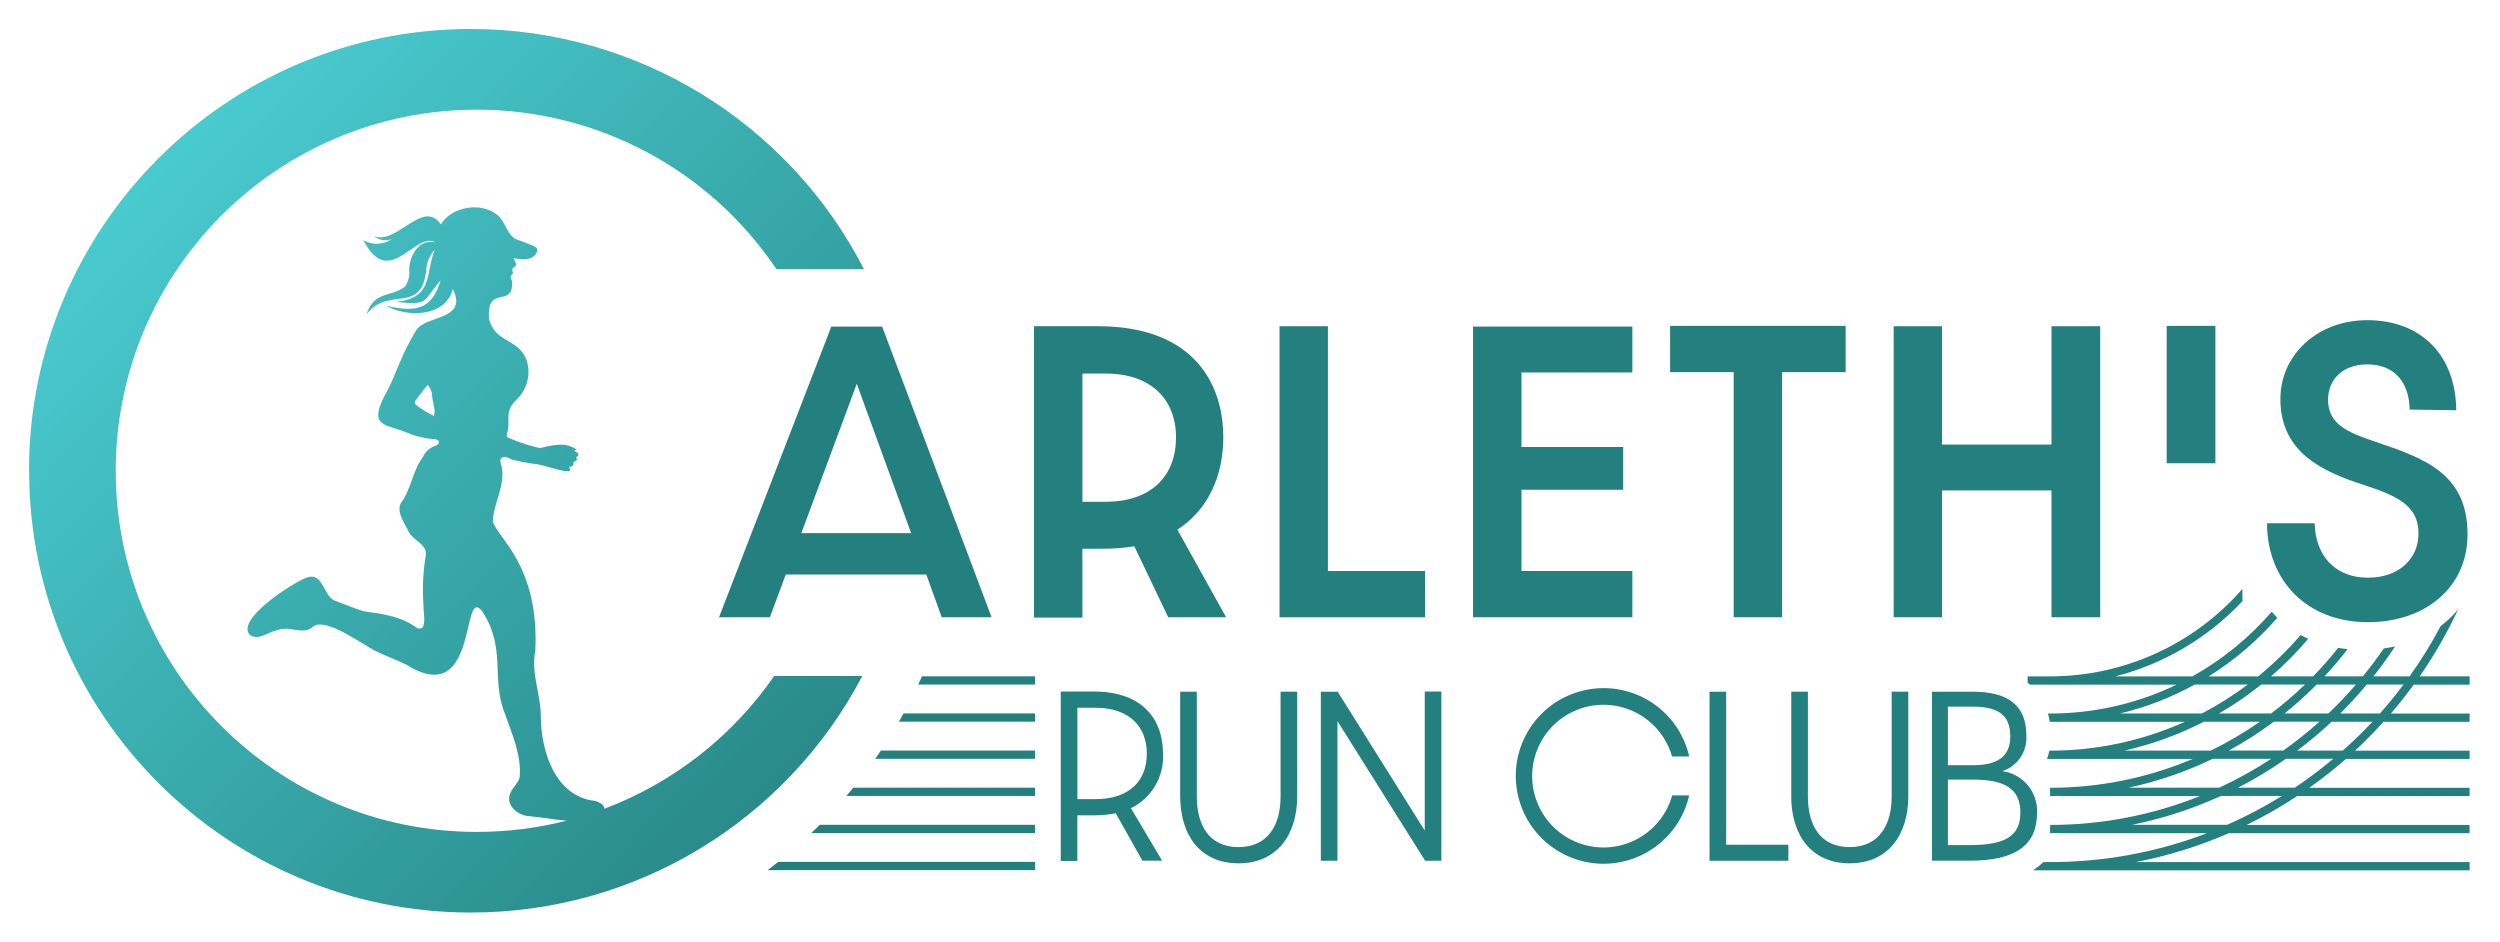 <svg xmlns="http://www.w3.org/2000/svg" width="690" height="260" viewBox="0 0 690 260" fill="none"><path d="M8 129.94C8 62.6 62.59 8 129.93 8C175.68 7.99 217.59 33.59 238.46 74.3H214.31C195.8 46.76 164.79 30.25 131.61 30.27C76.57 30.27 31.94 74.89 31.94 129.94C31.94 184.98 76.56 229.61 131.61 229.61C139.97 229.61 148.3 228.57 156.4 226.5C152.98 226.26 149.64 225.56 146.2 225.27C142.93 225.22 139.14 222.04 141 218.6C141.64 217.21 143.05 216.09 143.42 214.56C144 208.51 141.33 202.67 139.4 197.09C135.38 187.31 139.91 179.14 133.05 168.63C130.27 165.21 129.93 171.06 128.26 176.92C126.38 183.51 122.8 190.1 112.18 183.46C109.32 182.02 106.22 181 103.37 179.53C99.72 177.65 90.27 170.59 86.57 172.78C85.07 174.38 83.06 174.08 81.02 173.77C79.46 173.37 77.81 173.45 76.3 173.98C73.85 174.48 71.44 176.89 68.97 175.24C64.89 171 80.83 160.85 84.52 159.45C89.24 157.66 89.11 164.4 92.44 165.8C95.13 166.76 97.75 167.93 100.48 168.74C105.61 169.42 110.78 170.1 115.1 173.33C118.14 174.5 116.77 168.88 116.89 167.25C116.53 162.51 116.75 157.74 117.55 153.06C117.8 150.2 113.86 149.03 112.8 146.76C111.75 144.43 109.45 141.65 110.54 138.99C113.49 135.13 113.76 130.15 116.66 126.23C117.35 124.67 118.67 123.48 120.3 122.98C121.43 122.45 121.54 121.62 120.3 121.25C117.57 121.1 114.89 120.48 112.38 119.42C106.29 116.97 102 117.84 105.86 109.76C109.46 103.59 110.01 99.03 115.02 90.93C117.86 86.96 129.21 88.36 125 79.73C122.91 87.82 111.78 87.51 106.62 84.38C114.93 86.33 119.21 85.35 121.62 77.37C116.48 83.29 118.67 84.24 109.31 83.35C119.78 82.06 117.27 75.84 120 68.89C118.63 70.38 117.81 72.28 117.66 74.3C116.45 87.09 107.22 78.74 101.11 86.8C103.32 80.23 107.62 82.16 111.76 79.14C112.73 77.77 113.15 76.09 112.94 74.42C112.99 70.58 115.64 65.8 120.07 66.91V66.87C117.88 65.66 115.46 67.44 112.91 69.21C108.94 71.97 104.63 74.74 100.26 66.27C102.75 67.74 105.87 67.6 108.22 65.92C106.53 66.65 104.57 66.34 103.18 65.14C105.91 66.3 108.85 64.45 111.7 62.61C115.39 60.22 118.94 57.84 121.68 61.96C124.41 57.09 133.24 55.28 137.87 59.88C139.59 61.85 140.14 65.06 142.67 66.13C144.21 66.61 145.69 67.25 147.19 67.85C148.52 68.39 148.62 69.32 147.66 70.38C145.94 72.16 143.88 71.43 141.73 71.29C143.76 74.7 140.55 72.85 141.61 75.37C140.89 76.28 140.69 76.25 141.32 77.57C141.77 85.37 134.41 78.26 134.95 87.79C135.92 92.69 139.87 93.51 142.72 95.75C147.27 99.39 146.62 106.64 142.48 110.39C138.88 113.94 141.19 115.95 139.88 119.86C139.66 120.68 140.38 120.93 141.03 121.12C143.61 122.19 146.27 123.04 148.99 123.68C151.18 123.17 154.55 122.29 156.81 122.98C157.31 123.1 159.44 123.95 158.92 124.2C158.79 124.3 158.37 124.44 158.45 124.49C159.42 124.77 160.31 125.58 158.94 126.21C159.81 126.99 158.59 127.44 158.24 127.51C158.41 128.37 158.11 128.82 157.03 128.87C157.1 129.26 157.6 129.59 157.3 129.93C155.67 130.62 149.81 128.07 147.24 128.01C145.29 127.71 143.3 127.35 141.6 126.94C140.67 126.67 139.34 125.58 138.43 126.41C137.88 126.92 138.11 127.53 138.29 128.13C139.84 133.52 136.23 138.58 136.01 143.86C137.15 148.4 148.91 155.97 147.74 179.67C146.48 185.8 149.34 191.79 149.26 197.95C149.39 207.64 153.34 219.86 164.22 221.05C165.55 221.42 166.77 222.15 166.83 223.21C185.8 216.03 202.14 203.26 213.67 186.58H237.99C216.93 226.73 175.33 251.88 129.99 251.86C62.65 251.86 8.05 197.28 8.04 129.94H8ZM114.76 110.49C114.28 111.12 114.49 111.55 115.06 111.93C116.53 113.04 118.1 114 119.76 114.8C120.32 113.13 119.45 111.33 119.31 109.62C119.3 108.38 118.88 107.19 118.1 106.22C116.88 107.56 115.77 108.99 114.75 110.49H114.76Z" fill="url(#paint0_linear_105_164)"></path><path d="M312.13 223.05L320.75 237.55H315.31L307.94 224.46C306.05 224.83 304.14 225.02 302.22 225.03H297.35V237.61H292.76V190.86H301.83C315.89 190.86 320.99 199.08 320.99 207.98C321.35 214.33 317.86 220.27 312.15 223.05M302.35 220.56C311.59 220.56 316.52 215.63 316.52 207.98C316.52 200.33 311.42 195.34 302.35 195.34H297.36V220.56H302.35Z" fill="#24807E"></path><path d="M325.73 219.75V190.9H330.32V219.86C330.32 227.51 333.55 233.8 341.82 233.8C350.09 233.8 353.44 227.51 353.44 219.86V190.9H358.03V219.75C358.03 230.4 352.47 238.28 341.82 238.28C331.17 238.28 325.73 230.35 325.73 219.75Z" fill="#24807E"></path><path d="M364.55 190.92H369.2L393.23 229.23V190.86H397.82V237.57H393.34L369.14 199.03V237.57H364.55V190.92Z" fill="#24807E"></path><path d="M471.83 190.92H476.42V233.14H493.59V237.57H471.83V190.92Z" fill="#24807E"></path><path d="M494.39 219.75V190.9H498.98V219.86C498.98 227.51 502.21 233.8 510.48 233.8C518.75 233.8 522.1 227.51 522.1 219.86V190.9H526.69V219.75C526.69 230.4 521.13 238.28 510.48 238.28C499.83 238.28 494.38 230.35 494.38 219.75" fill="#24807E"></path><path d="M533.2 190.91H544.48C554.28 190.91 559.27 194.71 559.27 202.98C559.59 207.4 556.85 211.47 552.64 212.84C558.33 213.61 562.49 218.6 562.22 224.34C562.22 233.29 556.33 237.55 543.58 237.55H533.21V190.91H533.2ZM544.53 211.2C551.28 211.2 554.84 208.82 554.84 203.26C554.84 197.31 551.44 195.04 544.53 195.04H537.62V211.19H544.53V211.2ZM543.45 233.25C553.31 233.25 557.62 230.87 557.62 224.29C557.62 217.71 553.37 215.17 544.53 215.17H537.62V233.25H543.46H543.45Z" fill="#24807E"></path><path d="M461.53 219.52C458.6 229.99 447.73 236.1 437.26 233.17C426.79 230.24 420.68 219.37 423.61 208.9C426.54 198.43 437.41 192.32 447.88 195.25C454.46 197.09 459.61 202.22 461.49 208.79H466.22C463.26 195.74 450.27 187.56 437.22 190.53C424.17 193.49 415.99 206.48 418.96 219.53C421.93 232.58 434.91 240.76 447.96 237.79C457.06 235.72 464.16 228.62 466.22 219.53H461.52L461.53 219.52Z" fill="#24807E"></path><path d="M681.62 188.94V186.66H667.83C671.9 180.81 675.45 174.62 678.45 168.16C677.03 169.89 675.41 171.45 673.62 172.79C671.08 177.6 668.22 182.23 665.06 186.66H655.09C657.2 184 659.18 181.25 661.05 178.41C660.04 178.64 659 178.82 657.93 178.97C656.11 181.62 654.19 184.19 652.15 186.67H641.57C643.81 184.27 645.93 181.77 647.94 179.17C647.06 179.08 646.19 178.95 645.34 178.8C643.17 181.54 640.87 184.16 638.43 186.67H626.82C630.5 183.49 633.93 180.02 637.07 176.31C636.35 175.99 635.65 175.64 634.96 175.27C631.41 179.41 627.49 183.23 623.26 186.68H609.6C616.69 182.26 623.07 176.81 628.55 170.5C628.01 169.97 627.49 169.41 626.99 168.84C620.79 176.01 613.38 182.05 605.1 186.68H583.85C597.27 183.23 609.43 176.04 618.91 165.93V162.54C605.54 177.88 586.18 186.68 565.83 186.68H559.62V188.41C559.85 188.59 560.05 188.78 560.27 188.96H600.75C589.86 194.21 577.92 196.94 565.83 196.93H565.23C565.44 197.68 565.62 198.44 565.74 199.21H603.02C591.32 204.48 578.64 207.19 565.82 207.18H565.63C565.47 207.95 565.25 208.71 564.98 209.46H605.19C592.73 214.73 579.34 217.44 565.82 217.43V219.71C566.7 219.71 567.57 219.69 568.44 219.67V219.71H607.21C594.05 224.99 580 227.69 565.83 227.68V229.96C566.69 229.96 567.54 229.94 568.39 229.92C568.39 229.93 568.39 229.95 568.39 229.96H609.13C595.31 235.24 580.63 237.94 565.84 237.93H563.95C563.08 238.79 562.11 239.55 561.08 240.21H681.62V237.93H589.49C598.31 236.22 606.92 233.55 615.15 229.96H681.6V227.68H620.07C624.89 225.33 629.55 222.67 634.03 219.71H681.6V217.43H637.37C640.87 214.95 644.25 212.29 647.48 209.46H681.61V207.18H650C652.74 204.64 655.36 201.98 657.87 199.21H681.61V196.94H659.87C662.08 194.38 664.18 191.72 666.17 188.97H681.6L681.62 188.94ZM650.24 188.94C647.84 191.72 645.31 194.37 642.65 196.91H630.54C633.64 194.42 636.59 191.77 639.39 188.94H650.24ZM640.18 199.18C637.01 202.02 633.67 204.68 630.2 207.15H615.16C619.49 204.79 623.65 202.13 627.6 199.18H640.18ZM636.16 188.94C633.22 191.78 630.11 194.44 626.84 196.91H612.47C616.54 194.55 620.42 191.89 624.09 188.94H636.16ZM585.15 196.91C592.34 195.19 599.26 192.51 605.74 188.94H620.38C616.39 191.94 612.16 194.6 607.74 196.91H585.16H585.15ZM586.35 207.16C593.97 205.44 601.35 202.76 608.3 199.19H623.72C619.43 202.19 614.91 204.86 610.2 207.16H586.36H586.35ZM587.47 217.4C595.51 215.68 603.31 213.01 610.71 209.43H626.85C622.27 212.43 617.48 215.1 612.51 217.4H587.47ZM614.71 227.64H588.5C596.94 225.93 605.15 223.25 612.99 219.67H629.84C624.99 222.68 619.93 225.34 614.71 227.64ZM633.37 217.4H617.71C622.28 215.05 626.69 212.38 630.9 209.43H643.98C640.59 212.27 637.05 214.93 633.37 217.4ZM646.62 207.16H634.04C637.35 204.68 640.52 202.02 643.54 199.19H654.8C652.2 201.98 649.47 204.63 646.61 207.16M656.86 196.91H645.91C648.47 194.37 650.91 191.72 653.22 188.94H663.37C661.31 191.69 659.14 194.34 656.87 196.91" fill="#24807E"></path><path d="M285.67 188.94V186.66H254.48C254.14 187.42 253.79 188.18 253.43 188.94H285.66H285.67Z" fill="#24807E"></path><path d="M285.66 199.18V196.9H249.38C248.96 197.66 248.54 198.42 248.1 199.18H285.66Z" fill="#24807E"></path><path d="M285.66 209.43V207.15H243.13C242.62 207.92 242.09 208.67 241.57 209.43H285.66Z" fill="#24807E"></path><path d="M285.66 219.67V217.39H235.52C234.89 218.16 234.26 218.92 233.61 219.67H285.65H285.66Z" fill="#24807E"></path><path d="M285.66 229.92V227.65H226.26C225.49 228.42 224.71 229.18 223.92 229.93H285.66V229.92Z" fill="#24807E"></path><path d="M285.66 240.16V237.88H214.78C213.81 238.65 212.84 239.41 211.86 240.16H285.66Z" fill="#24807E"></path><path d="M255.67 158.57H216.87L212.48 170.37H198.45L229.44 90.14H243.47L273.68 170.37H259.93L255.66 158.57H255.67ZM251.48 147.16L236.47 105.92L221.17 147.15H236.325H251.48V147.16Z" fill="#24807E"></path><path d="M322.43 170.36L313.07 150.77C310.33 151.21 307.56 151.44 304.78 151.45H298.74V170.46H285.39V90.04H303.13C328.38 90.04 337.63 104.76 337.63 120.75C337.63 130.89 333.73 140.54 324.96 146.19L338.41 170.36H322.43ZM305.18 138.48C317.85 138.48 324.58 131.27 324.58 120.74C324.58 110.21 317.66 103.1 305.18 103.1H298.75V138.49H305.18V138.48Z" fill="#24807E"></path><path d="M353.14 90.04H366.5V157.6H393.3V170.37H353.15V90.04H353.14Z" fill="#24807E"></path><path d="M406.56 90.13H450.53V102.8H419.93V123.37H448V135.17H419.93V157.59H450.53V170.36H406.56V90.13Z" fill="#24807E"></path><path d="M478.49 102.71H460.95V89.94H509.4V102.71H491.86V170.36H478.5V102.71H478.49Z" fill="#24807E"></path><path d="M522.65 90.04H536V122.7H566.21V90.04H579.66V170.36H566.21V135.36H536V170.36H522.65V90.04Z" fill="#24807E"></path><path d="M611.45 89.94H598V127.86H611.45V89.94Z" fill="#24807E"></path><path d="M625.68 144.43H638.84C639.03 152.91 644.1 159.44 653.56 159.44C661.94 159.44 667.5 154.37 667.5 147.25C667.5 138.87 660.58 136.53 650.83 133.31C638.06 129.12 629.39 122.98 629.39 110.11C629.39 98.03 639.53 88.37 653.36 88.37C668.47 88.37 677.83 98.31 677.92 113.23L665.06 113.04C664.96 105.73 661.06 100.57 653.36 100.57C646.73 100.57 642.54 104.66 642.54 110.32C642.54 117.24 648.19 119.39 655.6 121.92C668.76 126.4 681.04 130.5 681.04 147.45C681.04 162.17 669.34 171.72 653.56 171.72C636.8 171.72 625.78 160.41 625.69 144.43" fill="#24807E"></path><defs><linearGradient id="paint0_linear_105_164" x1="47.975" y1="42.173" x2="251.72" y2="237.092" gradientUnits="userSpaceOnUse"><stop stop-color="#49CACF"></stop><stop offset="1" stop-color="#24807E"></stop></linearGradient></defs></svg>